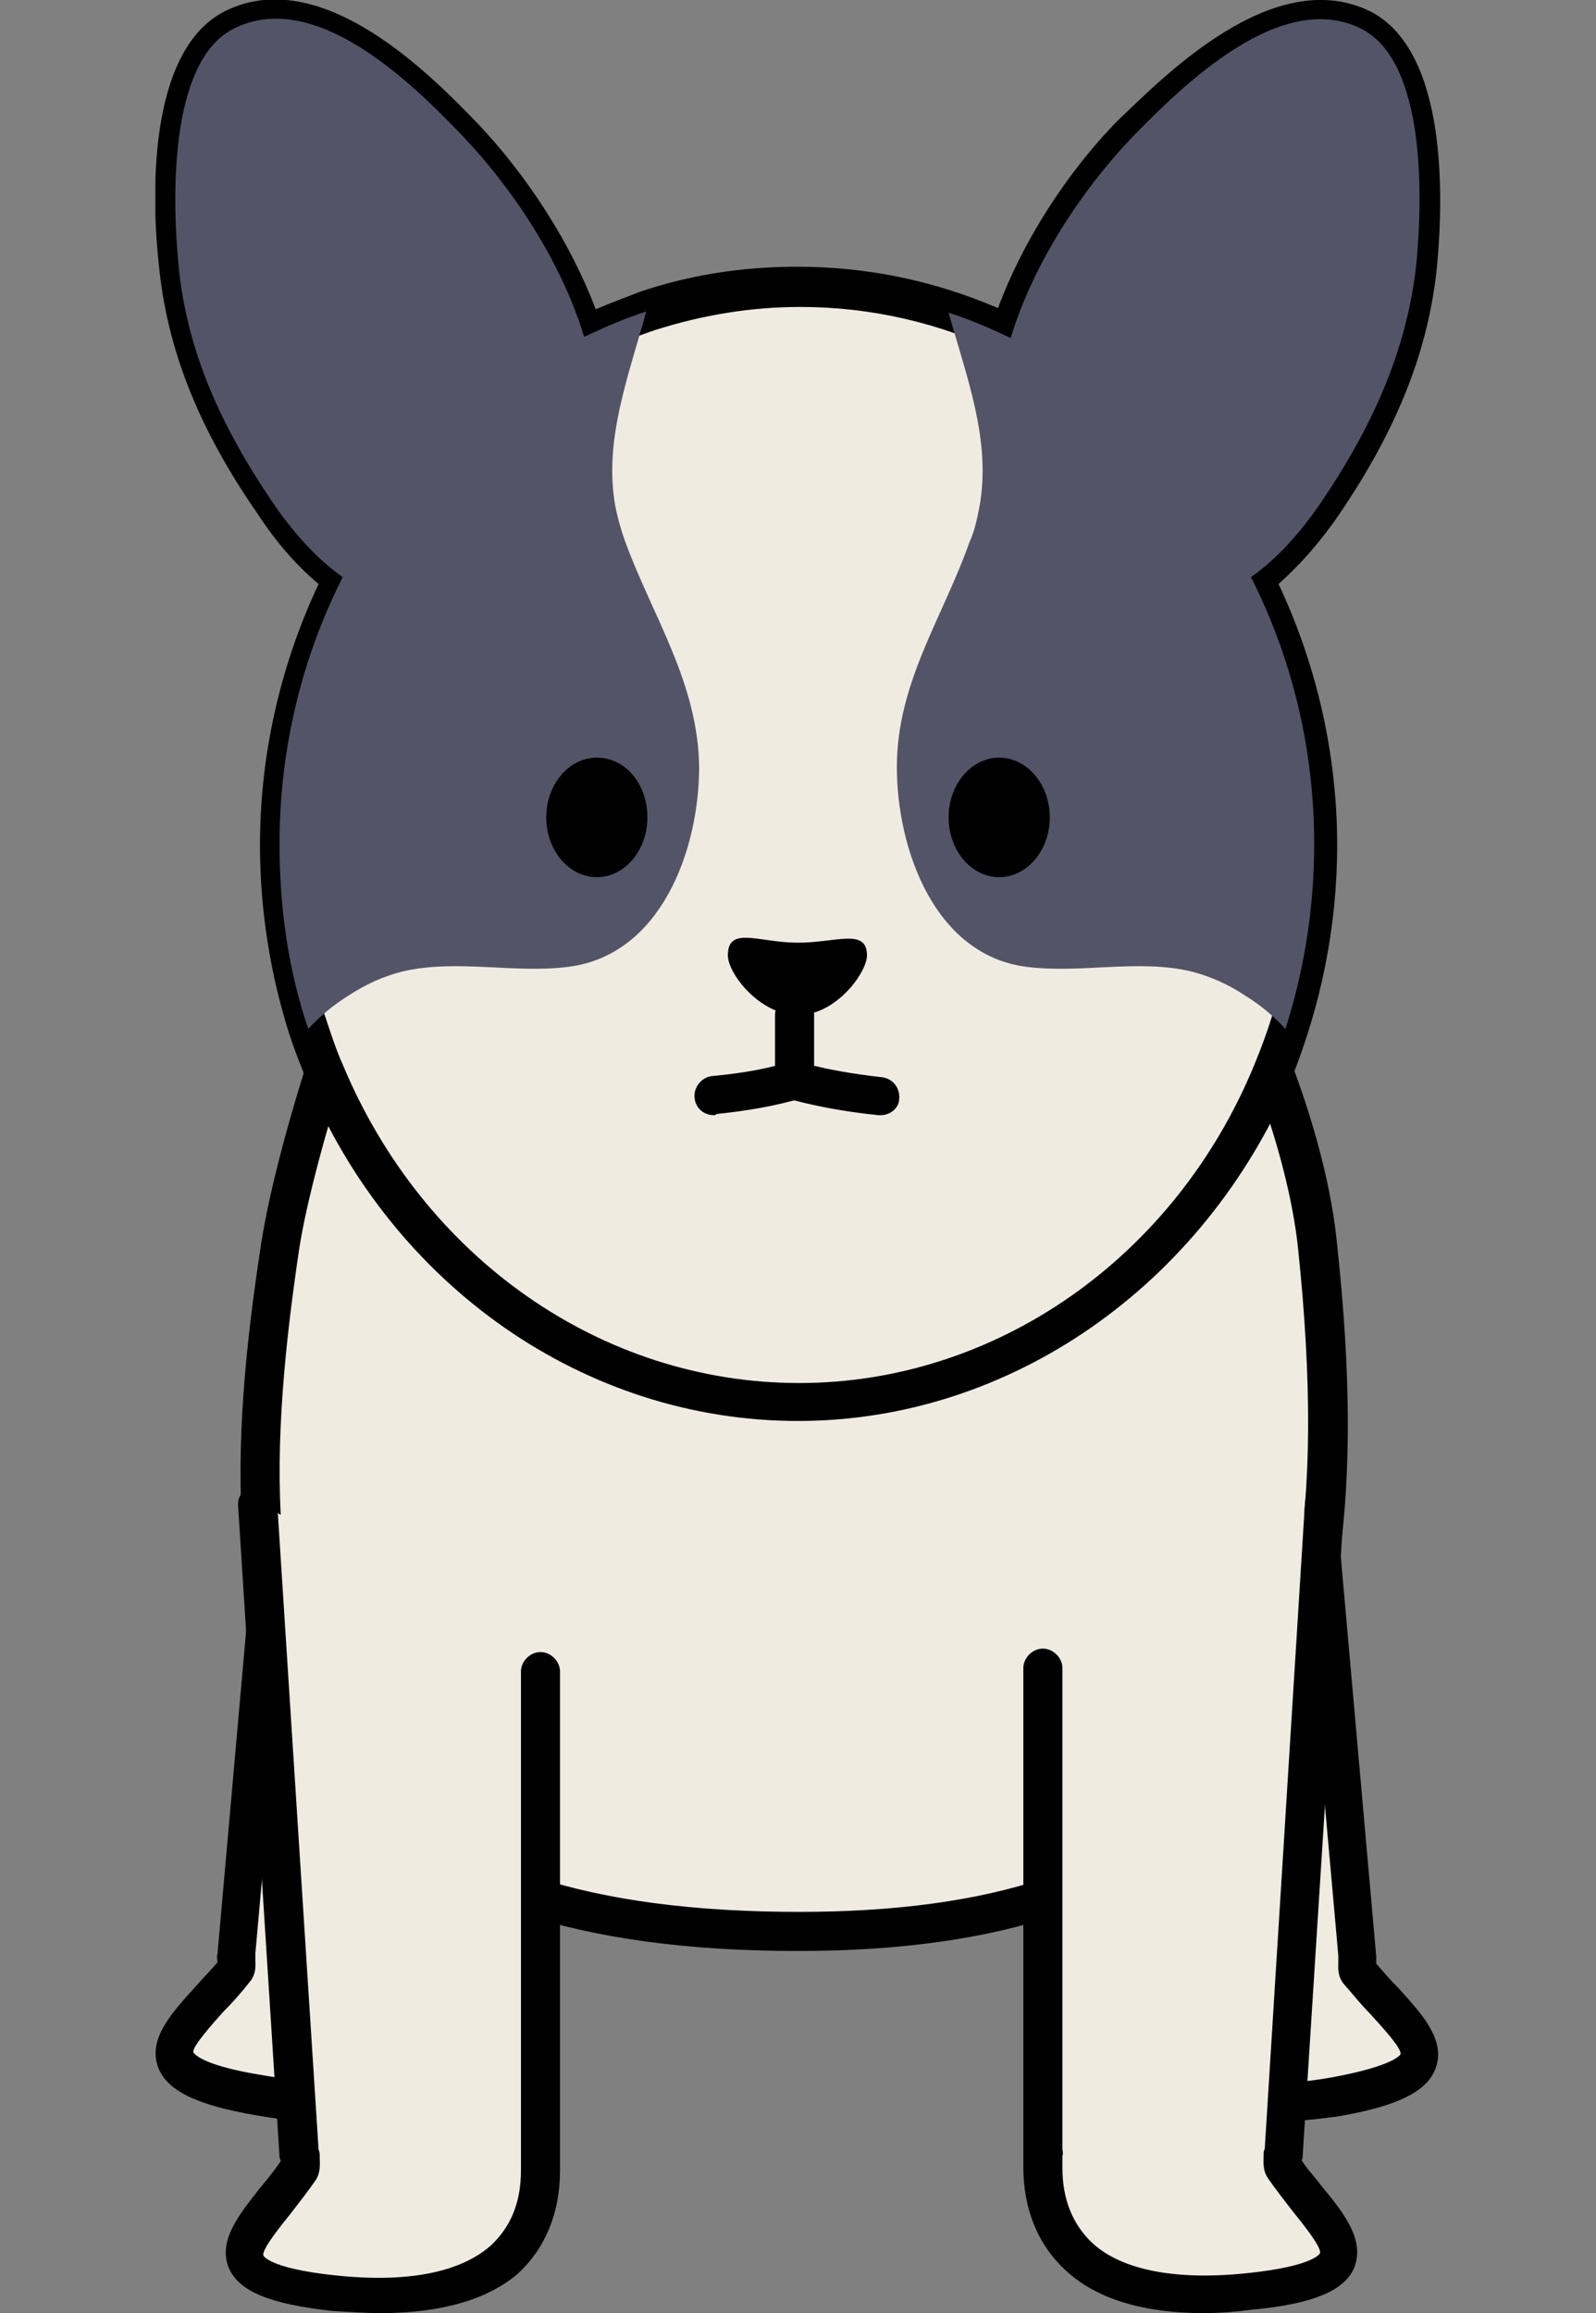 <?xml version="1.0" encoding="UTF-8"?>
<svg xmlns="http://www.w3.org/2000/svg" width="69" height="100" viewBox="0 0 69 100" fill="none">
  <rect x="0" y="0" width="69" height="100" fill="#808080" stroke="none"/>
  <g clip-path="url(#clip0_6948_3419)">
    <path d="M56.17 56.61L58.655 84.642H58.606C58.655 84.841 58.556 85.09 58.655 85.239C60.594 87.724 63.824 89.563 57.562 90.656C50.802 91.799 48.417 89.066 48.218 85.885C48.218 85.686 48.218 85.487 48.218 85.288H48.168L46.975 64.364" fill="#F0EBE1"></path>
    <path d="M54.729 91.75C52.592 91.75 50.852 91.252 49.609 90.258C48.317 89.264 47.572 87.724 47.472 85.934C47.472 85.785 47.472 85.636 47.472 85.487C47.472 85.437 47.472 85.388 47.472 85.338L46.18 64.414C46.13 63.966 46.528 63.569 46.975 63.519C47.422 63.469 47.82 63.867 47.87 64.314L49.162 85.04C49.212 85.139 49.212 85.239 49.212 85.338C49.212 85.487 49.212 85.686 49.212 85.835C49.311 87.177 49.808 88.27 50.703 88.966C52.094 90.06 54.48 90.358 57.562 89.811C60.295 89.314 60.544 88.817 60.544 88.817C60.643 88.569 59.649 87.525 59.252 87.078C58.854 86.68 58.506 86.233 58.108 85.785C57.81 85.437 57.86 85.04 57.86 84.841V84.791C57.86 84.692 57.86 84.642 57.86 84.543L55.375 56.71C55.325 56.263 55.673 55.815 56.12 55.815C56.568 55.766 57.015 56.113 57.015 56.561L59.5 84.593C59.5 84.692 59.5 84.791 59.5 84.841V84.891C59.798 85.239 60.096 85.587 60.444 85.934C61.488 87.078 62.482 88.171 62.085 89.364C61.737 90.408 60.444 91.054 57.81 91.501C56.667 91.65 55.673 91.75 54.729 91.75Z" fill="black"></path>
    <path d="M12.681 56.61L10.196 84.642H10.245C10.196 84.841 10.295 85.09 10.196 85.239C8.257 87.724 5.027 89.563 11.289 90.656C18.049 91.799 20.434 89.066 20.633 85.885C20.633 85.686 20.633 85.487 20.633 85.288H20.683L21.975 64.364" fill="#F0EBE1"></path>
    <path d="M14.172 91.749C13.228 91.749 12.234 91.65 11.091 91.451C8.456 91.004 7.164 90.358 6.816 89.314C6.419 88.121 7.413 87.028 8.456 85.885C8.755 85.537 9.102 85.189 9.401 84.841C9.401 84.841 9.401 84.841 9.401 84.791C9.401 84.692 9.351 84.593 9.401 84.493L11.886 56.461C11.935 56.014 12.333 55.666 12.78 55.716C13.228 55.765 13.576 56.163 13.526 56.61L11.041 84.443C11.041 84.543 11.041 84.593 11.041 84.692V84.742C11.041 84.94 11.091 85.338 10.792 85.686C10.444 86.133 10.047 86.581 9.649 86.978C9.252 87.425 8.307 88.469 8.357 88.718C8.357 88.718 8.556 89.264 11.339 89.712C14.421 90.258 16.806 89.96 18.198 88.867C19.093 88.171 19.59 87.078 19.689 85.736C19.689 85.587 19.689 85.388 19.689 85.239C19.689 85.139 19.689 85.04 19.739 84.94L21.031 64.215C21.081 63.767 21.478 63.419 21.925 63.419C22.373 63.469 22.721 63.867 22.721 64.314L21.428 85.239C21.428 85.288 21.428 85.338 21.428 85.388C21.428 85.537 21.428 85.686 21.428 85.835C21.329 87.674 20.584 89.165 19.291 90.159C18.049 91.252 16.309 91.749 14.172 91.749Z" fill="black"></path>
    <path d="M56.916 53.926C58.606 70.129 56.419 83.549 34.5 83.549C11.041 83.549 9.649 70.129 12.085 53.926C12.731 49.702 15.663 40.557 17.403 37.724C23.516 27.783 22.522 19.831 34.5 19.831C46.081 19.831 46.329 30.467 52.293 40.557C54.232 43.887 56.419 49.453 56.916 53.926Z" fill="#F0EBE1"></path>
    <path d="M34.5 84.344C24.957 84.344 18.447 82.157 14.619 77.684C9.401 71.62 9.997 62.177 11.289 53.777C12.035 48.907 15.117 39.861 16.757 37.227C18.397 34.543 19.54 32.008 20.534 29.722C23.218 23.658 25.355 18.936 34.55 18.936C43.546 18.936 46.18 25.05 49.212 32.107C50.355 34.742 51.498 37.425 53.089 40.109C55.027 43.39 57.363 49.105 57.81 53.827C58.407 59.394 58.407 63.668 57.91 67.296C57.264 71.819 55.773 75.298 53.387 77.982C49.411 82.257 43.297 84.344 34.5 84.344ZM34.5 20.626C26.349 20.626 24.709 24.304 22.025 30.418C20.981 32.704 19.838 35.338 18.148 38.121C16.558 40.755 13.576 49.801 12.93 54.026C11.737 62.078 11.14 71.074 15.912 76.591C19.441 80.666 25.504 82.654 34.55 82.654C42.85 82.654 48.566 80.765 52.095 76.839C56.071 72.415 57.313 65.358 56.12 53.976C55.673 49.702 53.486 44.185 51.598 40.954C49.957 38.171 48.765 35.437 47.621 32.754C44.59 25.745 42.403 20.626 34.5 20.626Z" fill="black"></path>
    <path d="M61.289 11.382C60.892 15.209 59.401 18.539 57.164 21.769C56.319 23.012 55.325 24.205 54.132 25C55.872 28.429 56.866 32.356 56.866 36.531C56.866 40.01 56.17 43.34 54.928 46.322C51.448 54.722 43.596 60.587 34.45 60.587C25.305 60.587 17.452 54.722 13.973 46.322C13.725 45.726 13.526 45.129 13.327 44.533C12.482 42.048 12.085 39.364 12.085 36.531C12.085 32.356 13.079 28.429 14.818 25C13.675 24.205 12.631 23.012 11.786 21.769C9.6 18.489 8.059 15.209 7.711 11.382C7.462 8.748 7.264 2.684 10.097 1.243C13.625 -0.547 17.85 3.628 19.987 5.865C22.124 8.101 24.262 11.282 25.256 14.563C26.101 14.165 26.995 13.767 27.939 13.469C30.027 12.773 32.214 12.425 34.5 12.425C37.78 12.425 40.912 13.171 43.695 14.563C44.689 11.332 46.826 8.101 48.963 5.865C51.15 3.678 55.375 -0.497 58.854 1.243C61.737 2.684 61.538 8.748 61.289 11.382Z" fill="#F0EBE1"></path>
    <path d="M34.5 61.431C25.305 61.431 16.955 55.616 13.228 46.62C12.979 46.024 12.731 45.378 12.532 44.781C11.687 42.147 11.24 39.364 11.24 36.531C11.24 32.604 12.134 28.728 13.774 25.248C12.88 24.503 11.985 23.509 11.14 22.217C8.556 18.489 7.214 15.06 6.866 11.431C6.568 8.748 6.319 2.237 9.699 0.497C13.924 -1.64 18.745 3.38 20.584 5.268C22.82 7.604 24.709 10.586 25.753 13.37C26.349 13.121 26.995 12.873 27.641 12.624C29.828 11.879 32.114 11.531 34.45 11.531C37.482 11.531 40.365 12.127 43.148 13.32C44.192 10.487 46.081 7.505 48.317 5.219C50.206 3.429 55.027 -1.59 59.252 0.497C62.631 2.237 62.383 8.698 62.134 11.431C61.786 15.06 60.444 18.489 57.91 22.217C57.065 23.459 56.17 24.453 55.275 25.248C56.916 28.728 57.81 32.604 57.81 36.531C57.81 40.06 57.114 43.439 55.822 46.67C51.995 55.616 43.645 61.431 34.5 61.431ZM11.935 1.69C11.438 1.69 10.941 1.789 10.494 2.038C8.506 3.082 8.208 7.654 8.556 11.332C8.904 14.662 10.146 17.843 12.532 21.322C13.476 22.664 14.371 23.658 15.315 24.354C15.663 24.602 15.762 25.05 15.564 25.447C13.824 28.827 12.93 32.704 12.93 36.581C12.93 39.215 13.327 41.849 14.172 44.284C14.371 44.881 14.57 45.477 14.818 46.024C18.297 54.374 26.001 59.791 34.55 59.791C43.049 59.791 50.802 54.374 54.232 46.024C55.474 43.042 56.12 39.861 56.12 36.531C56.12 32.654 55.226 28.777 53.486 25.398C53.287 25 53.387 24.553 53.735 24.304C54.679 23.658 55.623 22.614 56.518 21.272C58.904 17.793 60.146 14.612 60.494 11.282C60.842 7.654 60.544 3.032 58.556 1.988C55.425 0.398 51.25 4.821 49.659 6.461C47.373 8.847 45.434 11.978 44.59 14.811C44.54 15.06 44.341 15.258 44.142 15.308C43.894 15.408 43.645 15.408 43.446 15.308C40.663 13.966 37.681 13.27 34.599 13.27C32.462 13.27 30.375 13.618 28.337 14.264C27.442 14.563 26.598 14.911 25.802 15.308C25.604 15.408 25.305 15.408 25.106 15.308C24.858 15.209 24.709 15.01 24.659 14.811C23.765 11.978 21.876 8.847 19.59 6.461C18.049 5.07 14.768 1.69 11.935 1.69Z" fill="black"></path>
    <path d="M11.239 64.96L13.029 93.091H13.079C13.079 93.29 13.178 93.539 13.029 93.688C11.239 96.322 8.108 98.36 14.42 99.006C21.279 99.751 23.416 96.869 23.416 93.688C23.416 93.489 23.416 93.29 23.367 93.091H23.416V72.117" fill="#F0EBE1"></path>
    <path d="M16.458 100C15.812 100 15.067 99.95 14.321 99.901C11.637 99.602 10.345 99.056 9.898 98.062C9.401 96.869 10.345 95.726 11.289 94.533C11.587 94.185 11.886 93.787 12.134 93.439C12.134 93.39 12.085 93.29 12.085 93.241L10.295 65.109C10.245 64.662 10.593 64.264 11.09 64.215C11.538 64.165 11.935 64.513 11.985 65.01L13.774 92.942C13.824 93.042 13.824 93.141 13.824 93.29V93.34C13.824 93.539 13.874 93.936 13.625 94.284C13.277 94.781 12.929 95.229 12.582 95.676C12.184 96.173 11.289 97.266 11.389 97.515C11.389 97.515 11.637 98.062 14.421 98.36C17.552 98.708 19.888 98.26 21.23 97.068C22.075 96.272 22.522 95.229 22.522 93.837C22.522 93.638 22.522 93.489 22.522 93.34C22.522 93.241 22.522 93.141 22.522 93.042V72.266C22.522 71.819 22.919 71.421 23.367 71.421C23.814 71.421 24.212 71.819 24.212 72.266V93.241C24.212 93.29 24.212 93.34 24.212 93.39C24.212 93.539 24.212 93.688 24.212 93.837C24.212 95.676 23.566 97.217 22.373 98.31C21.081 99.404 19.092 100 16.458 100Z" fill="black"></path>
    <path d="M57.264 64.96L55.474 93.091H55.425C55.425 93.29 55.325 93.539 55.474 93.688C57.264 96.322 60.395 98.36 54.083 99.006C47.224 99.751 45.087 96.869 45.087 93.688C45.087 93.489 45.087 93.29 45.136 93.091H45.087V72.117" fill="#F0EBE1"></path>
    <path d="M52.045 100C49.46 100 47.423 99.404 46.081 98.161C44.888 97.068 44.242 95.527 44.242 93.688C44.242 93.539 44.242 93.39 44.242 93.241C44.242 93.191 44.242 93.141 44.242 93.091V72.117C44.242 71.67 44.639 71.272 45.087 71.272C45.534 71.272 45.932 71.67 45.932 72.117V92.893C45.932 92.992 45.981 93.091 45.932 93.191C45.932 93.34 45.932 93.539 45.932 93.738C45.932 95.08 46.379 96.173 47.224 96.968C48.516 98.161 50.902 98.608 54.033 98.26C56.816 97.962 57.065 97.415 57.065 97.415C57.164 97.167 56.27 96.074 55.872 95.577C55.524 95.129 55.176 94.682 54.828 94.185C54.58 93.837 54.629 93.439 54.629 93.241V93.191C54.629 93.091 54.629 92.992 54.679 92.893L56.419 64.96C56.468 64.513 56.866 64.165 57.313 64.165C57.761 64.215 58.108 64.612 58.108 65.06L56.319 93.191C56.319 93.241 56.319 93.34 56.27 93.39C56.518 93.787 56.866 94.135 57.114 94.483C58.108 95.676 59.003 96.819 58.556 98.012C58.158 99.006 56.816 99.602 54.132 99.851C53.387 99.95 52.691 100 52.045 100Z" fill="black"></path>
    <path d="M30.226 33.151C30.226 36.73 28.586 41.302 24.56 41.799C22.224 42.097 19.739 41.451 17.403 41.998C16.608 42.197 15.812 42.545 15.067 43.042C14.421 43.439 13.824 43.936 13.327 44.483C12.482 41.998 12.085 39.314 12.085 36.481C12.085 32.306 13.079 28.38 14.818 24.95C13.675 24.155 12.631 22.962 11.786 21.72C9.6 18.489 8.059 15.209 7.711 11.382C7.462 8.748 7.264 2.684 10.097 1.243C13.625 -0.547 17.85 3.628 19.987 5.865C22.124 8.101 24.262 11.282 25.256 14.563C26.101 14.165 26.995 13.767 27.939 13.469C27.144 16.352 26.101 19.036 26.598 21.869C26.697 22.366 26.846 22.913 27.045 23.459C28.238 26.69 30.176 29.523 30.226 33.151Z" fill="#535467"></path>
    <path d="M38.774 33.151C38.774 36.73 40.415 41.302 44.391 41.799C46.727 42.097 49.212 41.451 51.498 41.998C52.293 42.197 53.089 42.545 53.834 43.042C54.48 43.439 55.077 43.936 55.574 44.483C56.369 41.998 56.816 39.314 56.816 36.481C56.816 32.306 55.822 28.38 54.083 24.95C55.226 24.155 56.269 22.962 57.114 21.72C59.301 18.489 60.842 15.159 61.24 11.332C61.488 8.698 61.687 2.684 58.854 1.243C55.375 -0.497 51.15 3.678 48.963 5.915C46.826 8.151 44.689 11.332 43.695 14.612C42.85 14.215 41.955 13.817 41.011 13.519C41.806 16.352 42.85 19.036 42.353 21.869C42.254 22.366 42.154 22.913 41.906 23.459C40.763 26.69 38.774 29.523 38.774 33.151Z" fill="#535467"></path>
    <path d="M45.385 35.338C45.385 36.779 44.391 37.922 43.198 37.922C42.005 37.922 41.011 36.779 41.011 35.338C41.011 33.897 42.005 32.754 43.198 32.754C44.391 32.754 45.385 33.897 45.385 35.338Z" fill="black"></path>
    <path d="M27.989 35.338C27.989 36.779 26.995 37.922 25.802 37.922C24.61 37.922 23.616 36.779 23.616 35.338C23.616 33.897 24.61 32.754 25.802 32.754C27.045 32.754 27.989 33.897 27.989 35.338Z" fill="black"></path>
    <path d="M37.482 41.302C37.482 42.048 36.14 43.887 34.5 43.887C32.86 43.887 31.468 42.097 31.468 41.302C31.468 40.01 32.81 40.755 34.5 40.755C36.14 40.755 37.482 40.109 37.482 41.302Z" fill="black"></path>
    <path d="M38.079 48.211C38.029 48.211 38.029 48.211 37.979 48.211C35.544 47.962 34.202 47.515 34.102 47.515C33.755 47.416 33.506 47.068 33.506 46.72V43.887C33.506 43.439 33.904 43.042 34.351 43.042C34.798 43.042 35.196 43.439 35.196 43.887V46.074C35.792 46.223 36.786 46.422 38.128 46.571C38.576 46.62 38.924 47.018 38.874 47.515C38.874 47.863 38.526 48.211 38.079 48.211Z" fill="black"></path>
    <path d="M30.872 48.211C30.425 48.211 30.077 47.913 30.027 47.465C29.977 47.018 30.325 46.571 30.773 46.521C32.959 46.322 34.102 45.925 34.102 45.875C34.55 45.726 34.997 45.925 35.196 46.372C35.345 46.819 35.146 47.266 34.699 47.465C34.649 47.465 33.407 47.913 30.971 48.161C30.922 48.211 30.922 48.211 30.872 48.211Z" fill="black"></path>
  </g>
  <defs>
    <clipPath id="clip0_6948_3419">
      <rect width="55.567" height="100" fill="white" transform="translate(6.717)"></rect>
    </clipPath>
  </defs>
</svg>
